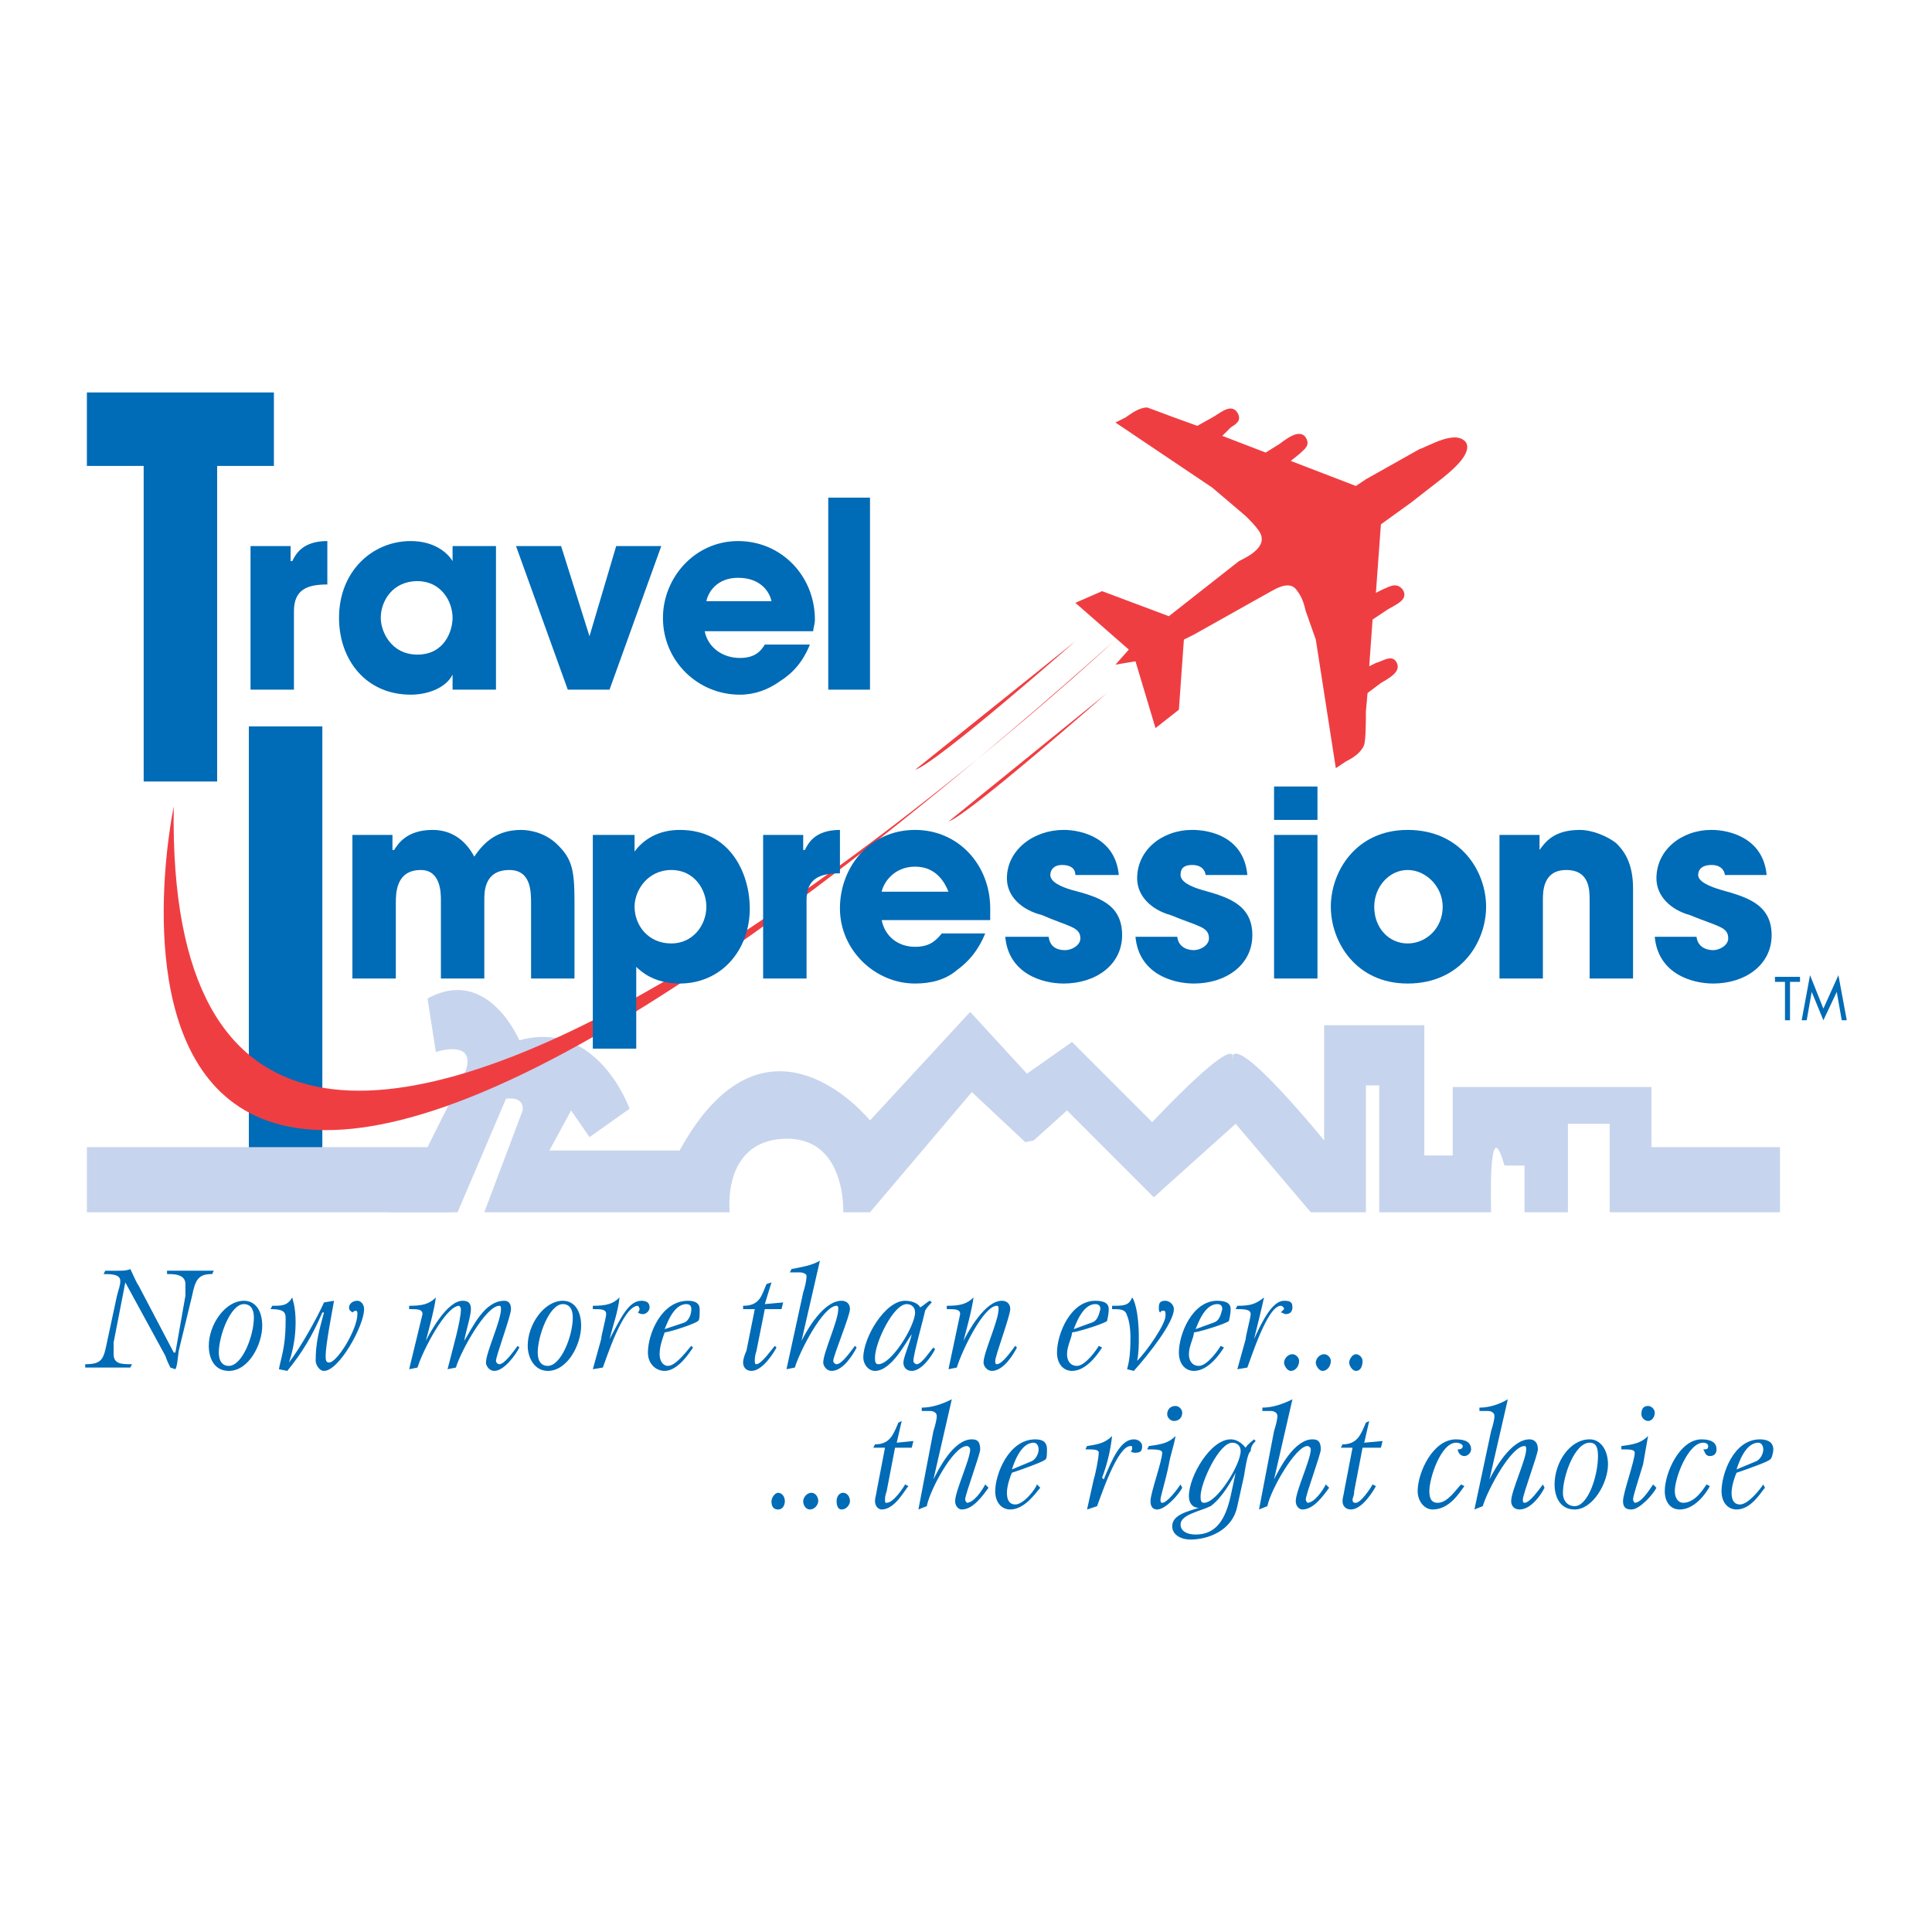 <?xml version="1.0" encoding="utf-8"?>
<!-- Generator: Adobe Illustrator 13.0.0, SVG Export Plug-In . SVG Version: 6.00 Build 14948)  -->
<!DOCTYPE svg PUBLIC "-//W3C//DTD SVG 1.0//EN" "http://www.w3.org/TR/2001/REC-SVG-20010904/DTD/svg10.dtd">
<svg version="1.0" id="Layer_1" xmlns="http://www.w3.org/2000/svg" xmlns:xlink="http://www.w3.org/1999/xlink" x="0px" y="0px"
	 width="192.756px" height="192.756px" viewBox="0 0 192.756 192.756" enable-background="new 0 0 192.756 192.756"
	 xml:space="preserve">
<g>
	<polygon fill-rule="evenodd" clip-rule="evenodd" fill="#FFFFFF" points="0,0 192.756,0 192.756,192.756 0,192.756 0,0 	"/>
	<polygon fill-rule="evenodd" clip-rule="evenodd" fill="#006BB6" points="24.829,115.285 24.829,72.473 32.159,72.473 
		32.159,115.285 24.829,115.285 	"/>
	<path fill-rule="evenodd" clip-rule="evenodd" fill="#C7D4ED" d="M45.652,120.949l4.831-11.328c0,0,1.833-0.333,1.666,1.166
		l-3.832,10.162h24.488c0,0-0.833-6.996,5.331-7.33c6.33-0.333,5.997,7.33,5.997,7.33h2.666l10.162-11.994l5.331,4.998l0.833-0.167
		l3.332-2.999l8.662,8.663l8.162-7.33l7.496,8.829h5.498v-12.66h1.332v12.66h11.162c0,0-0.334-10.495,1.332-4.664h1.999v4.664h4.332
		v-8.829h4.164v8.829h16.992v-6.497h-12.827v-5.997h-19.824v6.83h-2.832v-12.993h-9.995v11.494c0,0-8.662-10.662-9.162-8.329
		c-0.333,1.166,2.166-4.165-7.996,6.496l-7.996-7.996l-4.498,3.166l-5.664-6.164l-9.995,10.828c0,0-10.328-12.827-18.991,2.998
		H54.814l2.166-3.998l1.833,2.666l3.998-2.832c0,0-3.166-8.996-10.995-6.83c0,0-3.166-7.497-9.162-4.165l0.833,5.331
		c0,0,3.999-1.333,2.999,1.832l-3.999,7.996l-3.498,6.164H45.652L45.652,120.949z"/>
	<polygon fill-rule="evenodd" clip-rule="evenodd" fill="#C7D4ED" points="44.82,120.949 44.82,114.452 8.67,114.452 8.67,120.949 
		44.82,120.949 	"/>
	<path fill-rule="evenodd" clip-rule="evenodd" fill="#EF3E42" d="M112.62,64.81l-5.331-4.665l2.666-1.166l6.663,2.499l6.996-5.497
		c1-0.5,2.999-1.5,1.999-2.999c-0.333-0.5-0.832-1-1.332-1.499l-3.332-2.832l-9.662-6.497l1-0.5c0.499-0.333,1.333-1,2.165-1
		c0.5,0.167,2.666,1,3.165,1.166l1.833,0.667l1.499-0.833c0.666-0.333,1.833-1.5,2.499-0.5c0.5,0.833-0.167,1.167-0.666,1.5
		l-0.833,0.833l4.331,1.666l1.333-0.833c0.499-0.333,1.999-1.666,2.665-0.667c0.499,0.833-0.167,1.166-0.666,1.666l-0.833,0.666
		l6.496,2.499l1-0.667l5.331-2.999c0.999-0.333,3.664-1.999,4.664-0.667c0.666,1.167-1.666,2.999-2.499,3.665l-2.998,2.333
		l-2.999,2.166l-0.5,6.83l0.667-0.333c0.5-0.167,1.332-0.833,1.999,0c0.666,1-0.667,1.5-1.499,1.999l-1.5,1l-0.333,4.665
		l0.666-0.333c0.667-0.167,1.5-0.833,1.999-0.167c0.667,1-0.666,1.666-1.499,2.166l-1.333,1l-0.166,1.833
		c0,0.833,0,2.665-0.167,3.332c-0.333,0.833-1.166,1.333-1.832,1.666l-1,0.666l-1.999-12.827l-0.999-2.832
		c-0.167-0.667-0.333-1.333-0.833-1.999c-0.833-1.333-2.499,0-3.498,0.5l-6.83,3.832l-1,0.5l-0.5,6.997l-2.332,1.833l-1.999-6.664
		l-1.999,0.333L112.62,64.81L112.62,64.81z"/>
	<path fill-rule="evenodd" clip-rule="evenodd" fill="#EF3E42" d="M107.289,63.977c0,0-13.826,12.161-15.992,12.827L107.289,63.977
		L107.289,63.977z"/>
	<path fill-rule="evenodd" clip-rule="evenodd" fill="#EF3E42" d="M110.454,69.141c0,0-13.826,12.161-15.825,12.827L110.454,69.141
		L110.454,69.141z"/>
	<path fill-rule="evenodd" clip-rule="evenodd" fill="#EF3E42" d="M17.333,80.469c0,0-17.492,82.627,93.788-16.492
		C111.121,63.977,16.167,152.768,17.333,80.469L17.333,80.469z"/>
	<polygon fill-rule="evenodd" clip-rule="evenodd" fill="#006BB6" points="14.334,46.485 8.67,46.485 8.67,39.155 27.328,39.155 
		27.328,46.485 21.665,46.485 21.665,77.97 14.334,77.97 14.334,46.485 	"/>
	<path fill-rule="evenodd" clip-rule="evenodd" fill="#006BB6" d="M24.996,54.481h3.998v1.5h0.167c0.333-0.667,1-2,3.498-2v4.332
		c-1.999,0-3.332,0.5-3.332,2.666v7.829h-4.331V54.481L24.996,54.481z"/>
	<path fill-rule="evenodd" clip-rule="evenodd" fill="#006BB6" d="M49.484,68.808h-4.331v-1.499l0,0
		c-0.667,1.333-2.499,1.999-4.165,1.999c-4.498,0-7.163-3.498-7.163-7.663c0-4.664,3.332-7.663,7.163-7.663
		c2.332,0,3.665,1.166,4.165,2l0,0v-1.5h4.331V68.808L49.484,68.808z M41.654,65.31c2.666,0,3.499-2.333,3.499-3.665
		c0-1.666-1.166-3.665-3.499-3.665c-2.499,0-3.665,1.999-3.665,3.665C37.99,62.977,38.989,65.31,41.654,65.31L41.654,65.31z"/>
	<polygon fill-rule="evenodd" clip-rule="evenodd" fill="#006BB6" points="60.812,68.808 56.647,68.808 51.483,54.481 
		55.981,54.481 58.813,63.477 58.813,63.477 61.479,54.481 65.976,54.481 60.812,68.808 	"/>
	<path fill-rule="evenodd" clip-rule="evenodd" fill="#006BB6" d="M80.802,64.31c-0.667,1.666-1.666,2.832-2.999,3.665
		c-1.166,0.833-2.499,1.333-3.998,1.333c-4.165,0-7.663-3.332-7.663-7.663c0-3.998,3.165-7.663,7.497-7.663
		c4.331,0,7.663,3.499,7.663,7.83c0,0.5-0.167,0.833-0.167,1.166H70.307c0.333,1.666,1.833,2.666,3.499,2.666
		c1.333,0,1.999-0.5,2.499-1.333H80.802L80.802,64.31z M76.971,59.979c-0.167-0.833-1-2.332-3.332-2.332
		c-2.166,0-2.999,1.499-3.166,2.332H76.971L76.971,59.979z"/>
	<polygon fill-rule="evenodd" clip-rule="evenodd" fill="#006BB6" points="82.635,68.808 82.635,49.65 86.799,49.65 86.799,68.808 
		82.635,68.808 	"/>
	<path fill-rule="evenodd" clip-rule="evenodd" fill="#006BB6" d="M35.158,83.301h3.998v1.5h0.167
		c0.333-0.5,1.166-1.999,3.832-1.999c1.333,0,2.999,0.5,4.165,2.665c1-1.5,2.332-2.665,4.665-2.665c1,0,2.499,0.333,3.665,1.499
		c1.333,1.333,1.666,2.332,1.666,5.497v7.83h-4.331v-7.496c0-1.166,0-3.332-2.166-3.332c-2.499,0-2.499,2.166-2.499,2.999v7.83
		h-4.331v-7.83c0-0.666,0-2.999-1.999-2.999c-2.499,0-2.499,2.333-2.499,3.332v7.496h-4.331V83.301L35.158,83.301z"/>
	<path fill-rule="evenodd" clip-rule="evenodd" fill="#006BB6" d="M59.146,83.301h4.165v1.666l0,0
		c0.833-1.166,2.332-2.166,4.498-2.166c5.164,0,6.997,4.498,6.997,7.83c0,4.165-2.832,7.496-6.997,7.496
		c-2.499,0-3.832-1.166-4.331-1.666v8.163h-4.332V83.301L59.146,83.301z M70.474,90.464c0-1.666-1.166-3.665-3.498-3.665
		c-2.333,0-3.665,1.999-3.665,3.665c0,1.833,1.333,3.665,3.665,3.665C69.141,94.129,70.474,92.296,70.474,90.464L70.474,90.464z"/>
	<path fill-rule="evenodd" clip-rule="evenodd" fill="#006BB6" d="M76.138,83.301h3.998v1.5h0.167c0.333-0.667,1-1.999,3.499-1.999
		v4.331c-1.999,0-3.332,0.5-3.332,2.665v7.83h-4.332V83.301L76.138,83.301z"/>
	<path fill-rule="evenodd" clip-rule="evenodd" fill="#006BB6" d="M98.294,93.129c-0.667,1.666-1.666,2.832-2.832,3.665
		c-1.167,1-2.666,1.333-4.165,1.333c-3.998,0-7.496-3.332-7.496-7.496c0-4.165,2.999-7.83,7.496-7.83
		c4.331,0,7.496,3.498,7.496,7.83c0,0.666,0,0.833,0,1.166H87.965c0.333,1.666,1.666,2.666,3.332,2.666
		c1.333,0,1.999-0.5,2.666-1.333H98.294L98.294,93.129z M94.629,88.965c-0.333-0.833-1.166-2.499-3.332-2.499
		c-2.166,0-3.165,1.666-3.332,2.499H94.629L94.629,88.965z"/>
	<path fill-rule="evenodd" clip-rule="evenodd" fill="#006BB6" d="M107.289,87.299c0-0.167,0-1-1.333-1c-0.832,0-1.165,0.5-1.165,1
		c0,0.667,0.999,1.166,2.165,1.499c2.499,0.667,4.998,1.333,4.998,4.498c0,2.999-2.666,4.831-5.831,4.831
		c-2.166,0-5.497-1-5.83-4.665h4.331c0.167,1.333,1.332,1.333,1.666,1.333c0.666,0,1.499-0.5,1.499-1.167
		c0-1.166-1.166-1.166-3.832-2.332c-1.998-0.5-3.498-1.833-3.498-3.665c0-2.832,2.666-4.831,5.664-4.831
		c1.833,0,5.164,0.833,5.498,4.498H107.289L107.289,87.299z"/>
	<path fill-rule="evenodd" clip-rule="evenodd" fill="#006BB6" d="M120.283,87.299c0-0.167-0.167-1-1.333-1
		c-0.999,0-1.166,0.5-1.166,1c0,0.667,1,1.166,2.165,1.499c2.333,0.667,4.998,1.333,4.998,4.498c0,2.999-2.665,4.831-5.83,4.831
		c-2.166,0-5.497-1-5.831-4.665h4.165c0.166,1.333,1.499,1.333,1.666,1.333c0.666,0,1.499-0.5,1.499-1.167
		c0-1.166-1-1.166-3.831-2.332c-1.833-0.5-3.332-1.833-3.332-3.665c0-2.832,2.499-4.831,5.497-4.831
		c1.999,0,5.164,0.833,5.497,4.498H120.283L120.283,87.299z"/>
	<path fill-rule="evenodd" clip-rule="evenodd" fill="#006BB6" d="M127.113,97.627V83.301h4.331v14.326H127.113L127.113,97.627z
		 M127.113,81.802V78.47h4.331v3.332H127.113L127.113,81.802z"/>
	<path fill-rule="evenodd" clip-rule="evenodd" fill="#006BB6" d="M140.439,82.801c5.331,0,7.83,4.165,7.83,7.663
		c0,3.499-2.499,7.663-7.83,7.663c-5.164,0-7.662-4.165-7.662-7.663C132.777,86.966,135.275,82.801,140.439,82.801L140.439,82.801z
		 M140.439,94.129c1.833,0,3.499-1.499,3.499-3.665c0-1.999-1.666-3.665-3.499-3.665c-1.832,0-3.331,1.666-3.331,3.665
		C137.108,92.63,138.607,94.129,140.439,94.129L140.439,94.129z"/>
	<path fill-rule="evenodd" clip-rule="evenodd" fill="#006BB6" d="M149.603,83.301h3.997v1.5l0,0c0.5-0.667,1.333-1.999,3.999-1.999
		c1.332,0,2.831,0.666,3.664,1.333c0.667,0.667,1.666,1.833,1.666,4.498v8.996h-4.331v-7.83c0-1,0-2.999-2.332-2.999
		s-2.332,2.166-2.332,2.999v7.83h-4.331V83.301L149.603,83.301z"/>
	<path fill-rule="evenodd" clip-rule="evenodd" fill="#006BB6" d="M172.092,87.299c0-0.167-0.167-1-1.333-1c-1,0-1.333,0.5-1.333,1
		c0,0.667,1.166,1.166,2.332,1.499c2.332,0.667,4.998,1.333,4.998,4.498c0,2.999-2.666,4.831-5.831,4.831
		c-2.165,0-5.497-1-5.83-4.665h4.164c0.167,1.333,1.5,1.333,1.666,1.333c0.667,0,1.5-0.5,1.5-1.167c0-1.166-1-1.166-3.832-2.332
		c-1.832-0.5-3.331-1.833-3.331-3.665c0-2.832,2.498-4.831,5.497-4.831c1.832,0,5.164,0.833,5.497,4.498H172.092L172.092,87.299z"/>
	<path fill-rule="evenodd" clip-rule="evenodd" fill="#006BB6" d="M18.499,129.278c0-0.666,0-0.833,0-1.166
		c0-0.999-1.166-0.999-1.833-0.999v-0.334c0.667,0,1.666,0,2.499,0c0.666,0,1.666,0,2.166,0l-0.167,0.334
		c-1.333,0-1.666,0.499-1.999,2.165l-1.333,5.497c-0.167,1.333-0.167,1.5-0.333,1.833l-0.5-0.167
		c-0.167-0.333-0.333-0.666-0.5-1.166l-3.998-7.329l0,0l-1.166,5.997c0,0.666,0,0.832,0,1.166c0,0.999,0.833,0.999,1.833,0.999
		l-0.167,0.333c-0.5,0-1.499,0-2.332,0c-0.667,0-1.666,0-2.166,0v-0.333c1.666,0,1.833-0.5,2.166-2.165l1-4.665
		c0.167-0.666,0.333-0.999,0.333-1.499c0-0.666-1-0.666-1.666-0.666l0.167-0.334c0.167,0,0.333,0,0.667,0c0.167,0,0.5,0,0.667,0
		c0.333,0,0.833,0,1.166-0.166c0.333,0.666,0.5,1.166,0.833,1.666l3.498,6.663H17.5L18.499,129.278L18.499,129.278z"/>
	<path fill-rule="evenodd" clip-rule="evenodd" fill="#006BB6" d="M24.33,129.778c1.166,0,1.833,0.999,1.833,2.499
		c0,1.832-1.333,4.498-3.332,4.498c-1.499,0-1.999-1.333-1.999-2.499C20.831,132.11,22.497,129.778,24.33,129.778L24.33,129.778z
		 M21.831,134.942c0,0.833,0.333,1.333,1,1.333c1.333,0,2.499-2.999,2.499-4.831c0-0.833-0.333-1.333-1-1.333
		C22.997,130.111,21.831,133.276,21.831,134.942L21.831,134.942z"/>
	<path fill-rule="evenodd" clip-rule="evenodd" fill="#006BB6" d="M27.828,136.608c0.166-1,0.666-2.166,0.666-4.664
		c0-0.834,0.167-1.333-1.499-1.333l0.167-0.333c1,0,1.499,0,1.999-0.833c0,0.166,0.333,0.833,0.333,2.499
		c0,1.999-0.5,3.498-0.666,3.997l0,0c1.166-1.499,2.832-4.497,3.498-5.996l1-0.167c-0.167,0.999-0.833,4.331-0.833,5.497
		c0,0.333,0,0.666,0.333,0.666c0.833,0,2.832-3.331,2.832-4.831c0-0.166,0-0.333-0.167-0.333s-0.333,0.167-0.333,0.167
		c-0.167-0.167-0.333-0.167-0.333-0.5s0.333-0.666,0.833-0.666c0.333,0,0.667,0.333,0.667,0.833c0,1.666-2.499,6.164-3.998,6.164
		c-0.5,0-0.833-0.667-0.833-1c0-1.832,0.333-2.999,0.833-4.831h-0.167c-1,2.332-1.999,3.998-3.499,5.831L27.828,136.608
		L27.828,136.608z"/>
	<path fill-rule="evenodd" clip-rule="evenodd" fill="#006BB6" d="M40.821,130.278c1.333,0,2-0.167,2.666-0.833
		c-0.167,1.332-0.833,3.665-1,4.331l0,0c0.5-1,2.166-3.998,3.665-3.998c0.5,0,0.833,0.167,0.833,0.833s-0.5,2.165-0.667,3.165l0,0
		c0.833-1.333,1.999-3.998,3.998-3.998c0.333,0,0.667,0.167,0.667,0.833s-1.5,4.664-1.5,5.164c0,0.166,0.167,0.333,0.333,0.333
		c0.5,0,1.333-1.166,1.833-1.832l0.167,0.166c-0.333,0.667-1.5,2.333-2.499,2.333c-0.5,0-0.833-0.5-0.833-0.834
		c0-0.999,1.5-4.164,1.5-5.33c0-0.167,0-0.333-0.167-0.333c-1.333,0-3.832,4.497-4.332,6.163l-0.833,0.167
		c0.5-1.999,1.333-4.831,1.333-5.997c0-0.167-0.166-0.333-0.166-0.333c-1.333,0-3.665,4.497-4.165,6.163l-0.833,0.167l1.333-5.498
		c0-0.499-0.5-0.499-1.333-0.499V130.278L40.821,130.278z"/>
	<path fill-rule="evenodd" clip-rule="evenodd" fill="#006BB6" d="M56.147,129.778c1.166,0,1.833,0.999,1.833,2.499
		c0,1.832-1.333,4.498-3.332,4.498c-1.333,0-1.999-1.333-1.999-2.499C52.649,132.11,54.315,129.778,56.147,129.778L56.147,129.778z
		 M53.649,134.942c0,0.833,0.333,1.333,1,1.333c1.333,0,2.499-2.999,2.499-4.831c0-0.833-0.333-1.333-1-1.333
		C54.814,130.111,53.649,133.276,53.649,134.942L53.649,134.942z"/>
	<path fill-rule="evenodd" clip-rule="evenodd" fill="#006BB6" d="M59.146,130.278c1.333,0,1.999-0.167,2.666-0.833
		c-0.167,1.499-0.667,2.832-1,4.164l0,0c1-1.832,1.832-3.831,3.165-3.831c0.5,0,0.833,0.167,0.833,0.666
		c0,0.333-0.333,0.666-0.667,0.666c-0.333,0-0.5-0.166-0.5-0.166c0.167-0.167,0.167-0.333,0.167-0.333
		c0-0.167-0.167-0.333-0.167-0.333c-1.499,0-3.165,5.33-3.498,6.163l-1,0.167l0.833-2.999c0-0.333,0.5-2.165,0.5-2.499
		c0-0.499-0.5-0.499-1.333-0.499V130.278L59.146,130.278z"/>
	<path fill-rule="evenodd" clip-rule="evenodd" fill="#006BB6" d="M69.141,134.442c-0.333,0.5-1.499,2.333-2.832,2.333
		c-0.833,0-1.666-0.667-1.666-1.833c0-1.832,1.333-5.164,3.999-5.164c0.833,0,1.166,0.333,1.166,0.833c0,0.499,0,1.166-0.167,1.166
		c0,0.167-2.333,0.999-3.332,1.166c-0.167,0.5-0.5,1.333-0.5,2.166c0,0.666,0.333,1.166,0.833,1.166
		c0.833,0,1.999-1.666,2.332-1.999L69.141,134.442L69.141,134.442z M68.308,131.944c0.333-0.167,0.667-0.667,0.667-1.333
		c0-0.333-0.167-0.5-0.5-0.5c-1.333,0-1.999,2.166-2.166,2.499L68.308,131.944L68.308,131.944z"/>
	<path fill-rule="evenodd" clip-rule="evenodd" fill="#006BB6" d="M74.139,130.278c1.666,0,1.833-1,2.333-2.166l0.5-0.166
		l-0.667,2.165l1.833-0.166l-0.167,0.666h-1.666l-0.833,4.164c-0.167,0.5-0.167,0.833-0.167,1c0,0.166,0,0.333,0.167,0.333
		c0.5,0,1.666-1.666,1.833-1.832l0.167,0.166c-0.167,0.333-1.333,2.333-2.499,2.333c-0.5,0-0.833-0.334-0.833-0.834
		c0-0.333,0.167-0.832,0.333-1.166l0.833-4.164h-1.166V130.278L74.139,130.278z"/>
	<path fill-rule="evenodd" clip-rule="evenodd" fill="#006BB6" d="M78.97,126.613c0.833-0.167,1.999-0.333,2.832-0.833l-1.833,7.996
		l0,0c0.5-1,2.166-3.998,3.998-3.998c0.333,0,0.833,0.167,0.833,0.833s-1.666,4.664-1.666,5.164c0,0.166,0.167,0.333,0.333,0.333
		c0.5,0,1.333-1.166,1.832-1.832l0.167,0.166c-0.333,0.667-1.333,2.333-2.499,2.333c-0.5,0-0.833-0.5-0.833-0.834
		c0-0.999,1.5-4.164,1.5-5.33c0-0.167,0-0.333-0.167-0.333c-1.333,0-3.665,4.497-4.165,6.163l-0.833,0.167l1.666-7.663
		c0.167-0.5,0.333-1.166,0.333-1.666c0-0.166-0.333-0.333-0.667-0.333h-1L78.97,126.613L78.97,126.613z"/>
	<path fill-rule="evenodd" clip-rule="evenodd" fill="#006BB6" d="M93.296,134.609c-0.333,0.666-1.333,2.166-2.332,2.166
		c-0.5,0-0.833-0.334-0.833-0.834c0-0.499,0.667-1.998,0.833-2.831l0,0c-0.5,0.666-1.999,3.665-3.665,3.665
		c-0.667,0-1.167-0.667-1.167-1.333c0-1.999,2.166-5.664,4.165-5.664c0.999,0,1.499,0.5,1.499,0.666
		c0.333-0.166,0.833-0.666,1-0.666l0.167,0.167c-0.167,0.166-0.5,0.499-0.666,0.832c-0.167,0.833-1.167,4.332-1.167,4.998
		c0,0.166,0.167,0.333,0.333,0.333c0.5,0,1.333-1.333,1.666-1.666L93.296,134.609L93.296,134.609z M87.299,135.442
		c0,0.333,0,0.666,0.333,0.666c1.333,0,3.665-3.831,3.665-5.164c0-0.5-0.333-0.833-0.833-0.833
		C89.131,130.111,87.299,133.943,87.299,135.442L87.299,135.442z"/>
	<path fill-rule="evenodd" clip-rule="evenodd" fill="#006BB6" d="M101.459,134.442c-0.333,0.667-1.333,2.333-2.499,2.333
		c-0.5,0-0.833-0.5-0.833-0.834c0-0.999,1.5-4.164,1.5-5.33c0-0.167,0-0.333-0.167-0.333c-1.333,0-3.499,4.497-3.998,6.163
		l-0.833,0.167l1.166-5.498c0-0.499-0.5-0.499-1.333-0.499v-0.333c1.333,0,1.999-0.167,2.666-0.833
		c-0.167,1.332-0.833,3.665-1,4.331l0,0c0.5-1,2.166-3.998,3.832-3.998c0.333,0,0.832,0.167,0.832,0.833s-1.499,4.664-1.499,5.164
		c0,0.166,0,0.333,0.167,0.333c0.5,0,1.332-1.166,1.832-1.832L101.459,134.442L101.459,134.442z"/>
	<path fill-rule="evenodd" clip-rule="evenodd" fill="#006BB6" d="M109.955,134.442c-0.334,0.5-1.5,2.333-2.999,2.333
		c-0.833,0-1.499-0.667-1.499-1.833c0-1.832,1.333-5.164,3.831-5.164c1,0,1.333,0.333,1.333,0.833c0,0.499-0.167,1.166-0.167,1.166
		c0,0.167-2.498,0.999-3.498,1.166c0,0.5-0.499,1.333-0.499,2.166c0,0.666,0.333,1.166,0.999,1.166c0.833,0,1.999-1.666,2.165-1.999
		L109.955,134.442L109.955,134.442z M108.955,131.944c0.5-0.167,0.666-0.667,0.833-1.333c0-0.333-0.167-0.5-0.5-0.5
		c-1.332,0-1.999,2.166-2.165,2.499L108.955,131.944L108.955,131.944z"/>
	<path fill-rule="evenodd" clip-rule="evenodd" fill="#006BB6" d="M112.453,136.608c0.167-0.667,0.333-1.333,0.333-3.165
		c0-1-0.166-1.833-0.333-2.166c-0.166-0.666-0.666-0.666-1.499-0.666v-0.333c1.166,0,1.666,0,1.999-0.833
		c0.167,0.166,0.667,1.332,0.667,3.998c0,0.666,0,1.499-0.167,2.332l0,0c0.999-1,2.832-3.665,2.832-4.498c0-0.333,0-0.5-0.167-0.5
		c-0.166,0-0.333,0-0.333,0.167c-0.166,0-0.166-0.333-0.166-0.5c0-0.499,0.166-0.666,0.666-0.666c0.333,0,0.833,0.333,0.833,0.833
		c0,1.333-2.499,4.498-3.998,6.164L112.453,136.608L112.453,136.608z"/>
	<path fill-rule="evenodd" clip-rule="evenodd" fill="#006BB6" d="M122.115,134.442c-0.333,0.5-1.499,2.333-2.998,2.333
		c-0.833,0-1.5-0.667-1.5-1.833c0-1.832,1.333-5.164,3.832-5.164c1,0,1.333,0.333,1.333,0.833c0,0.499-0.167,1.166-0.167,1.166
		c0,0.167-2.499,0.999-3.498,1.166c0,0.5-0.5,1.333-0.5,2.166c0,0.666,0.333,1.166,0.999,1.166c0.833,0,1.999-1.666,2.166-1.999
		L122.115,134.442L122.115,134.442z M121.116,131.944c0.499-0.167,0.666-0.667,0.833-1.333c0-0.333-0.167-0.5-0.5-0.5
		c-1.333,0-1.999,2.166-2.166,2.499L121.116,131.944L121.116,131.944z"/>
	<path fill-rule="evenodd" clip-rule="evenodd" fill="#006BB6" d="M123.448,130.278c1.333,0,1.832-0.167,2.665-0.833
		c-0.333,1.499-0.666,2.832-0.999,4.164l0,0c0.833-1.832,1.832-3.831,2.998-3.831c0.667,0,0.833,0.167,0.833,0.666
		c0,0.333-0.166,0.666-0.666,0.666c-0.167,0-0.333-0.166-0.5-0.166c0.167-0.167,0.333-0.333,0.333-0.333
		c0-0.167-0.166-0.333-0.333-0.333c-1.333,0-2.998,5.33-3.332,6.163l-0.999,0.167l0.833-2.999c0-0.333,0.5-2.165,0.5-2.499
		c0-0.499-0.667-0.499-1.5-0.499L123.448,130.278L123.448,130.278z"/>
	<path fill-rule="evenodd" clip-rule="evenodd" fill="#006BB6" d="M128.945,135.109c0.333,0,0.667,0.333,0.667,0.666
		c0,0.5-0.334,1-0.833,1c-0.334,0-0.667-0.5-0.667-0.834C128.112,135.608,128.445,135.109,128.945,135.109L128.945,135.109z"/>
	<path fill-rule="evenodd" clip-rule="evenodd" fill="#006BB6" d="M132.11,135.109c0.333,0,0.667,0.333,0.667,0.666
		c0,0.5-0.334,1-0.833,1c-0.333,0-0.667-0.5-0.667-0.834C131.277,135.608,131.611,135.109,132.11,135.109L132.11,135.109z"/>
	<path fill-rule="evenodd" clip-rule="evenodd" fill="#006BB6" d="M135.275,135.109c0.334,0,0.667,0.333,0.667,0.666
		c0,0.5-0.167,1-0.667,1c-0.333,0-0.666-0.5-0.666-0.834C134.609,135.608,134.942,135.109,135.275,135.109L135.275,135.109z"/>
	<path fill-rule="evenodd" clip-rule="evenodd" fill="#006BB6" d="M77.637,148.936c0.333,0,0.667,0.333,0.667,0.833
		c0,0.333-0.167,0.833-0.667,0.833c-0.5,0-0.666-0.333-0.666-0.833C76.971,149.436,77.304,148.936,77.637,148.936L77.637,148.936z"
		/>
	<path fill-rule="evenodd" clip-rule="evenodd" fill="#006BB6" d="M80.969,148.936c0.333,0,0.667,0.333,0.667,0.833
		c0,0.333-0.333,0.833-0.833,0.833c-0.333,0-0.667-0.333-0.667-0.833C80.136,149.436,80.469,148.936,80.969,148.936L80.969,148.936z
		"/>
	<path fill-rule="evenodd" clip-rule="evenodd" fill="#006BB6" d="M84.134,148.936c0.333,0,0.667,0.333,0.667,0.833
		c0,0.333-0.333,0.833-0.833,0.833c-0.333,0-0.5-0.333-0.5-0.833C83.468,149.436,83.634,148.936,84.134,148.936L84.134,148.936z"/>
	<path fill-rule="evenodd" clip-rule="evenodd" fill="#006BB6" d="M87.299,144.104c1.499,0,1.832-0.999,2.332-2.165l0.333-0.167
		l-0.5,2.166l1.666-0.167l-0.167,0.666h-1.666l-0.833,4.331c-0.166,0.5-0.166,0.667-0.166,0.833c0,0.334,0,0.334,0.166,0.334
		c0.667,0,1.666-1.5,1.833-1.833l0.333,0.167c-0.333,0.333-1.333,2.332-2.666,2.332c-0.333,0-0.666-0.333-0.666-0.833
		c0-0.333,0.166-0.833,0.166-1l0.833-4.331h-1.167L87.299,144.104L87.299,144.104z"/>
	<path fill-rule="evenodd" clip-rule="evenodd" fill="#006BB6" d="M91.963,140.439c1,0,1.999-0.333,2.999-0.833l-1.833,7.997l0,0
		c0.5-1,1.999-3.999,3.832-3.999c0.5,0,0.833,0.167,0.833,1c0,0.5-1.5,4.498-1.5,4.997c0,0.167,0.167,0.334,0.167,0.334
		c0.667,0,1.5-1.167,1.833-1.833l0.333,0.333c-0.5,0.667-1.499,2.166-2.666,2.166c-0.333,0-0.667-0.333-0.667-0.833
		c0-1,1.5-4.165,1.5-5.164c0-0.167-0.167-0.333-0.333-0.333c-1.333,0-3.665,4.331-3.998,5.997l-0.833,0.333l1.499-7.83
		c0.167-0.499,0.333-1.166,0.333-1.499s-0.333-0.499-0.667-0.499h-0.833V140.439L91.963,140.439z"/>
	<path fill-rule="evenodd" clip-rule="evenodd" fill="#006BB6" d="M103.791,148.436c-0.333,0.333-1.499,2.166-2.999,2.166
		c-0.832,0-1.499-0.666-1.499-1.833c0-1.665,1.333-5.164,3.998-5.164c0.833,0,1.166,0.334,1.166,1c0,0.333,0,0.999-0.166,0.999
		c0,0.167-2.332,1-3.332,1.333c-0.167,0.333-0.5,1.333-0.5,1.999c0,0.833,0.333,1.166,0.833,1.166c0.833,0,1.999-1.499,2.166-1.999
		L103.791,148.436L103.791,148.436z M102.958,145.771c0.333-0.167,0.666-0.666,0.666-1.166c0-0.333-0.166-0.666-0.499-0.666
		c-1.333,0-1.999,2.165-2.166,2.665L102.958,145.771L102.958,145.771z"/>
	<path fill-rule="evenodd" clip-rule="evenodd" fill="#006BB6" d="M108.455,144.271c1.166-0.167,1.833-0.333,2.499-1
		c-0.167,1.499-0.5,2.832-0.999,4.165l0.166,0.167c0.833-2,1.666-3.999,2.999-3.999c0.5,0,0.833,0.334,0.833,0.667
		c0,0.499-0.167,0.666-0.667,0.666c-0.166,0-0.333,0-0.5-0.167c0.167,0,0.167-0.166,0.167-0.333c0-0.166,0-0.166-0.167-0.166
		c-1.332,0-2.998,5.164-3.331,5.997l-1,0.333l0.667-2.998c0.166-0.5,0.499-2.166,0.499-2.666c0-0.333-0.499-0.333-1.332-0.333
		L108.455,144.271L108.455,144.271z"/>
	<path fill-rule="evenodd" clip-rule="evenodd" fill="#006BB6" d="M117.951,148.436c-0.334,0.667-1.666,2.166-2.499,2.166
		c-0.333,0-0.667-0.167-0.667-0.833c0-0.833,1.167-3.998,1.167-4.831c0-0.333-0.667-0.333-1.5-0.333l0.167-0.333
		c1.333-0.167,1.999-0.333,2.665-1c-0.166,1-0.499,1.833-0.666,2.832c-0.333,1.666-0.833,3.165-0.833,3.498
		c0,0.167,0,0.334,0.167,0.334c0.499,0,1.499-1.333,1.832-1.833L117.951,148.436L117.951,148.436z M117.284,140.273
		c0.333,0,0.667,0.333,0.667,0.666c0,0.5-0.334,0.833-0.833,0.833c-0.333,0-0.667-0.333-0.667-0.666
		C116.451,140.606,116.785,140.273,117.284,140.273L117.284,140.273z"/>
	<path fill-rule="evenodd" clip-rule="evenodd" fill="#006BB6" d="M123.448,150.269c-0.5,2.499-2.999,3.331-4.664,3.331
		c-1,0-1.833-0.499-1.833-1.332c0-1.166,1.666-1.5,2.665-1.833l0,0c-0.666,0-0.999-0.499-0.999-1.166
		c0-1.999,2.166-5.664,4.165-5.664c0.832,0,1.332,0.667,1.499,0.833c0.166-0.333,0.666-0.666,0.833-0.833l0.166,0.167
		c-0.166,0.167-0.499,0.5-0.499,0.999c-0.167,0.167-0.334,0.334-0.667,2.499L123.448,150.269L123.448,150.269z M123.281,146.937
		L123.281,146.937c-0.333,0.667-1.332,2.499-2.498,3.332c-1,0.499-2.999,0.833-2.999,1.832c0,0.667,0.666,1,1.499,1
		c2.166,0,2.999-1.666,3.499-3.832L123.281,146.937L123.281,146.937z M119.783,149.269c0,0.333,0,0.667,0.333,0.667
		c1.333,0,3.665-3.832,3.665-5.165c0-0.499-0.333-0.832-0.833-0.832C121.615,143.938,119.783,147.937,119.783,149.269
		L119.783,149.269z"/>
	<path fill-rule="evenodd" clip-rule="evenodd" fill="#006BB6" d="M125.947,140.439c0.999,0,1.999-0.333,2.998-0.833l-1.832,7.997
		l0,0c0.5-1,1.999-3.999,3.831-3.999c0.5,0,0.833,0.167,0.833,1c0,0.5-1.499,4.498-1.499,4.997c0,0.167,0.166,0.334,0.166,0.334
		c0.667,0,1.5-1.167,1.833-1.833l0.333,0.333c-0.5,0.667-1.499,2.166-2.665,2.166c-0.333,0-0.667-0.333-0.667-0.833
		c0-1,1.499-4.165,1.499-5.164c0-0.167-0.166-0.333-0.333-0.333c-1.166,0-3.665,4.331-3.998,5.997l-0.833,0.333l1.5-7.83
		c0.166-0.499,0.333-1.166,0.333-1.499s-0.333-0.499-0.667-0.499h-0.832V140.439L125.947,140.439z"/>
	<path fill-rule="evenodd" clip-rule="evenodd" fill="#006BB6" d="M133.943,144.104c1.499,0,1.832-0.999,2.332-2.165l0.333-0.167
		l-0.5,2.166l1.833-0.167l-0.167,0.666h-1.832l-0.833,4.331c0,0.5-0.167,0.667-0.167,0.833c0,0.334,0.167,0.334,0.333,0.334
		c0.5,0,1.5-1.5,1.666-1.833l0.333,0.167c-0.166,0.333-1.332,2.332-2.498,2.332c-0.5,0-0.833-0.333-0.833-0.833
		c0-0.333,0.166-0.833,0.166-1l0.833-4.331h-1.166L133.943,144.104L133.943,144.104z"/>
	<path fill-rule="evenodd" clip-rule="evenodd" fill="#006BB6" d="M146.104,148.27c-0.499,0.666-1.499,2.332-3.165,2.332
		c-0.833,0-1.499-0.833-1.499-1.833c0-1.832,1.499-5.164,3.831-5.164c1,0,1.5,0.334,1.5,1c0,0.333-0.334,0.666-0.667,0.666
		c-0.499,0-0.666-0.5-0.666-0.666c0.167,0,0.5,0,0.5-0.333c0-0.167-0.333-0.333-0.667-0.333c-1.499,0-2.665,3.498-2.665,4.83
		c0,0.667,0.167,1.167,0.833,1.167c0.999,0,1.832-1.333,2.332-1.833L146.104,148.27L146.104,148.27z"/>
	<path fill-rule="evenodd" clip-rule="evenodd" fill="#006BB6" d="M147.604,140.439c0.999,0,1.999-0.333,2.831-0.833l-1.832,7.997
		l0,0c0.5-1,2.166-3.999,3.998-3.999c0.333,0,0.833,0.167,0.833,1c0,0.5-1.499,4.498-1.499,4.997c0,0.167,0,0.334,0.166,0.334
		c0.5,0,1.333-1.167,1.833-1.833l0.166,0.333c-0.333,0.667-1.332,2.166-2.498,2.166c-0.5,0-0.833-0.333-0.833-0.833
		c0-1,1.499-4.165,1.499-5.164c0-0.167,0-0.333-0.167-0.333c-1.332,0-3.665,4.331-4.164,5.997l-0.833,0.333l1.666-7.83
		c0.166-0.499,0.333-1.166,0.333-1.499s-0.333-0.499-0.667-0.499h-0.832V140.439L147.604,140.439z"/>
	<path fill-rule="evenodd" clip-rule="evenodd" fill="#006BB6" d="M158.598,143.604c1.166,0,1.832,1.166,1.832,2.499
		c0,1.833-1.499,4.498-3.331,4.498c-1.5,0-1.999-1.333-1.999-2.499C155.1,145.938,156.599,143.604,158.598,143.604L158.598,143.604z
		 M155.933,148.936c0,0.833,0.5,1.333,1.166,1.333c1.333,0,2.332-2.999,2.332-4.998c0-0.833-0.167-1.332-0.833-1.332
		C157.099,143.938,155.933,147.27,155.933,148.936L155.933,148.936z"/>
	<path fill-rule="evenodd" clip-rule="evenodd" fill="#006BB6" d="M165.262,148.436c-0.334,0.667-1.666,2.166-2.499,2.166
		c-0.5,0-0.833-0.167-0.833-0.833c0-0.833,1.166-3.998,1.166-4.831c0-0.333-0.5-0.333-1.333-0.333v-0.333
		c1.333-0.167,1.999-0.333,2.665-1c-0.166,1-0.333,1.833-0.499,2.832c-0.5,1.666-1,3.165-1,3.498c0,0.167,0.167,0.334,0.167,0.334
		c0.666,0,1.499-1.333,1.832-1.833L165.262,148.436L165.262,148.436z M164.428,140.273c0.334,0,0.667,0.333,0.667,0.666
		c0,0.5-0.333,0.833-0.667,0.833c-0.333,0-0.666-0.333-0.666-0.666C163.762,140.606,163.929,140.273,164.428,140.273
		L164.428,140.273z"/>
	<path fill-rule="evenodd" clip-rule="evenodd" fill="#006BB6" d="M170.592,148.27c-0.333,0.666-1.499,2.332-2.998,2.332
		c-1,0-1.5-0.833-1.5-1.833c0-1.832,1.5-5.164,3.665-5.164c1,0,1.499,0.334,1.499,1c0,0.333-0.166,0.666-0.666,0.666
		s-0.5-0.5-0.666-0.666c0.333,0,0.5,0,0.5-0.333c0-0.167-0.167-0.333-0.5-0.333c-1.499,0-2.832,3.498-2.832,4.83
		c0,0.667,0.333,1.167,0.833,1.167c1.166,0,1.999-1.333,2.332-1.833L170.592,148.27L170.592,148.27z"/>
	<path fill-rule="evenodd" clip-rule="evenodd" fill="#006BB6" d="M176.089,148.436c-0.333,0.333-1.332,2.166-2.832,2.166
		c-0.832,0-1.499-0.666-1.499-1.833c0-1.665,1.166-5.164,3.832-5.164c0.832,0,1.332,0.334,1.332,1c0,0.333-0.166,0.999-0.333,0.999
		c0,0.167-2.332,1-3.332,1.333c-0.166,0.333-0.499,1.333-0.499,1.999c0,0.833,0.333,1.166,0.833,1.166
		c0.833,0,1.999-1.499,2.332-1.999L176.089,148.436L176.089,148.436z M175.256,145.771c0.334-0.167,0.667-0.666,0.667-1.166
		c0-0.333-0.167-0.666-0.5-0.666c-1.333,0-1.999,2.165-2.166,2.665L175.256,145.771L175.256,145.771z"/>
	<polygon fill-rule="evenodd" clip-rule="evenodd" fill="#006BB6" points="178.588,101.792 178.088,101.792 178.088,97.96 
		177.089,97.96 177.089,97.46 179.588,97.46 179.588,97.96 178.588,97.96 178.588,101.792 	"/>
	<polygon fill-rule="evenodd" clip-rule="evenodd" fill="#006BB6" points="180.754,98.96 180.754,98.96 180.254,101.792 
		179.754,101.792 180.587,97.294 181.92,100.626 183.419,97.294 184.252,101.792 183.752,101.792 183.253,98.96 183.253,98.96 
		181.92,101.792 180.754,98.96 	"/>
</g>
</svg>
